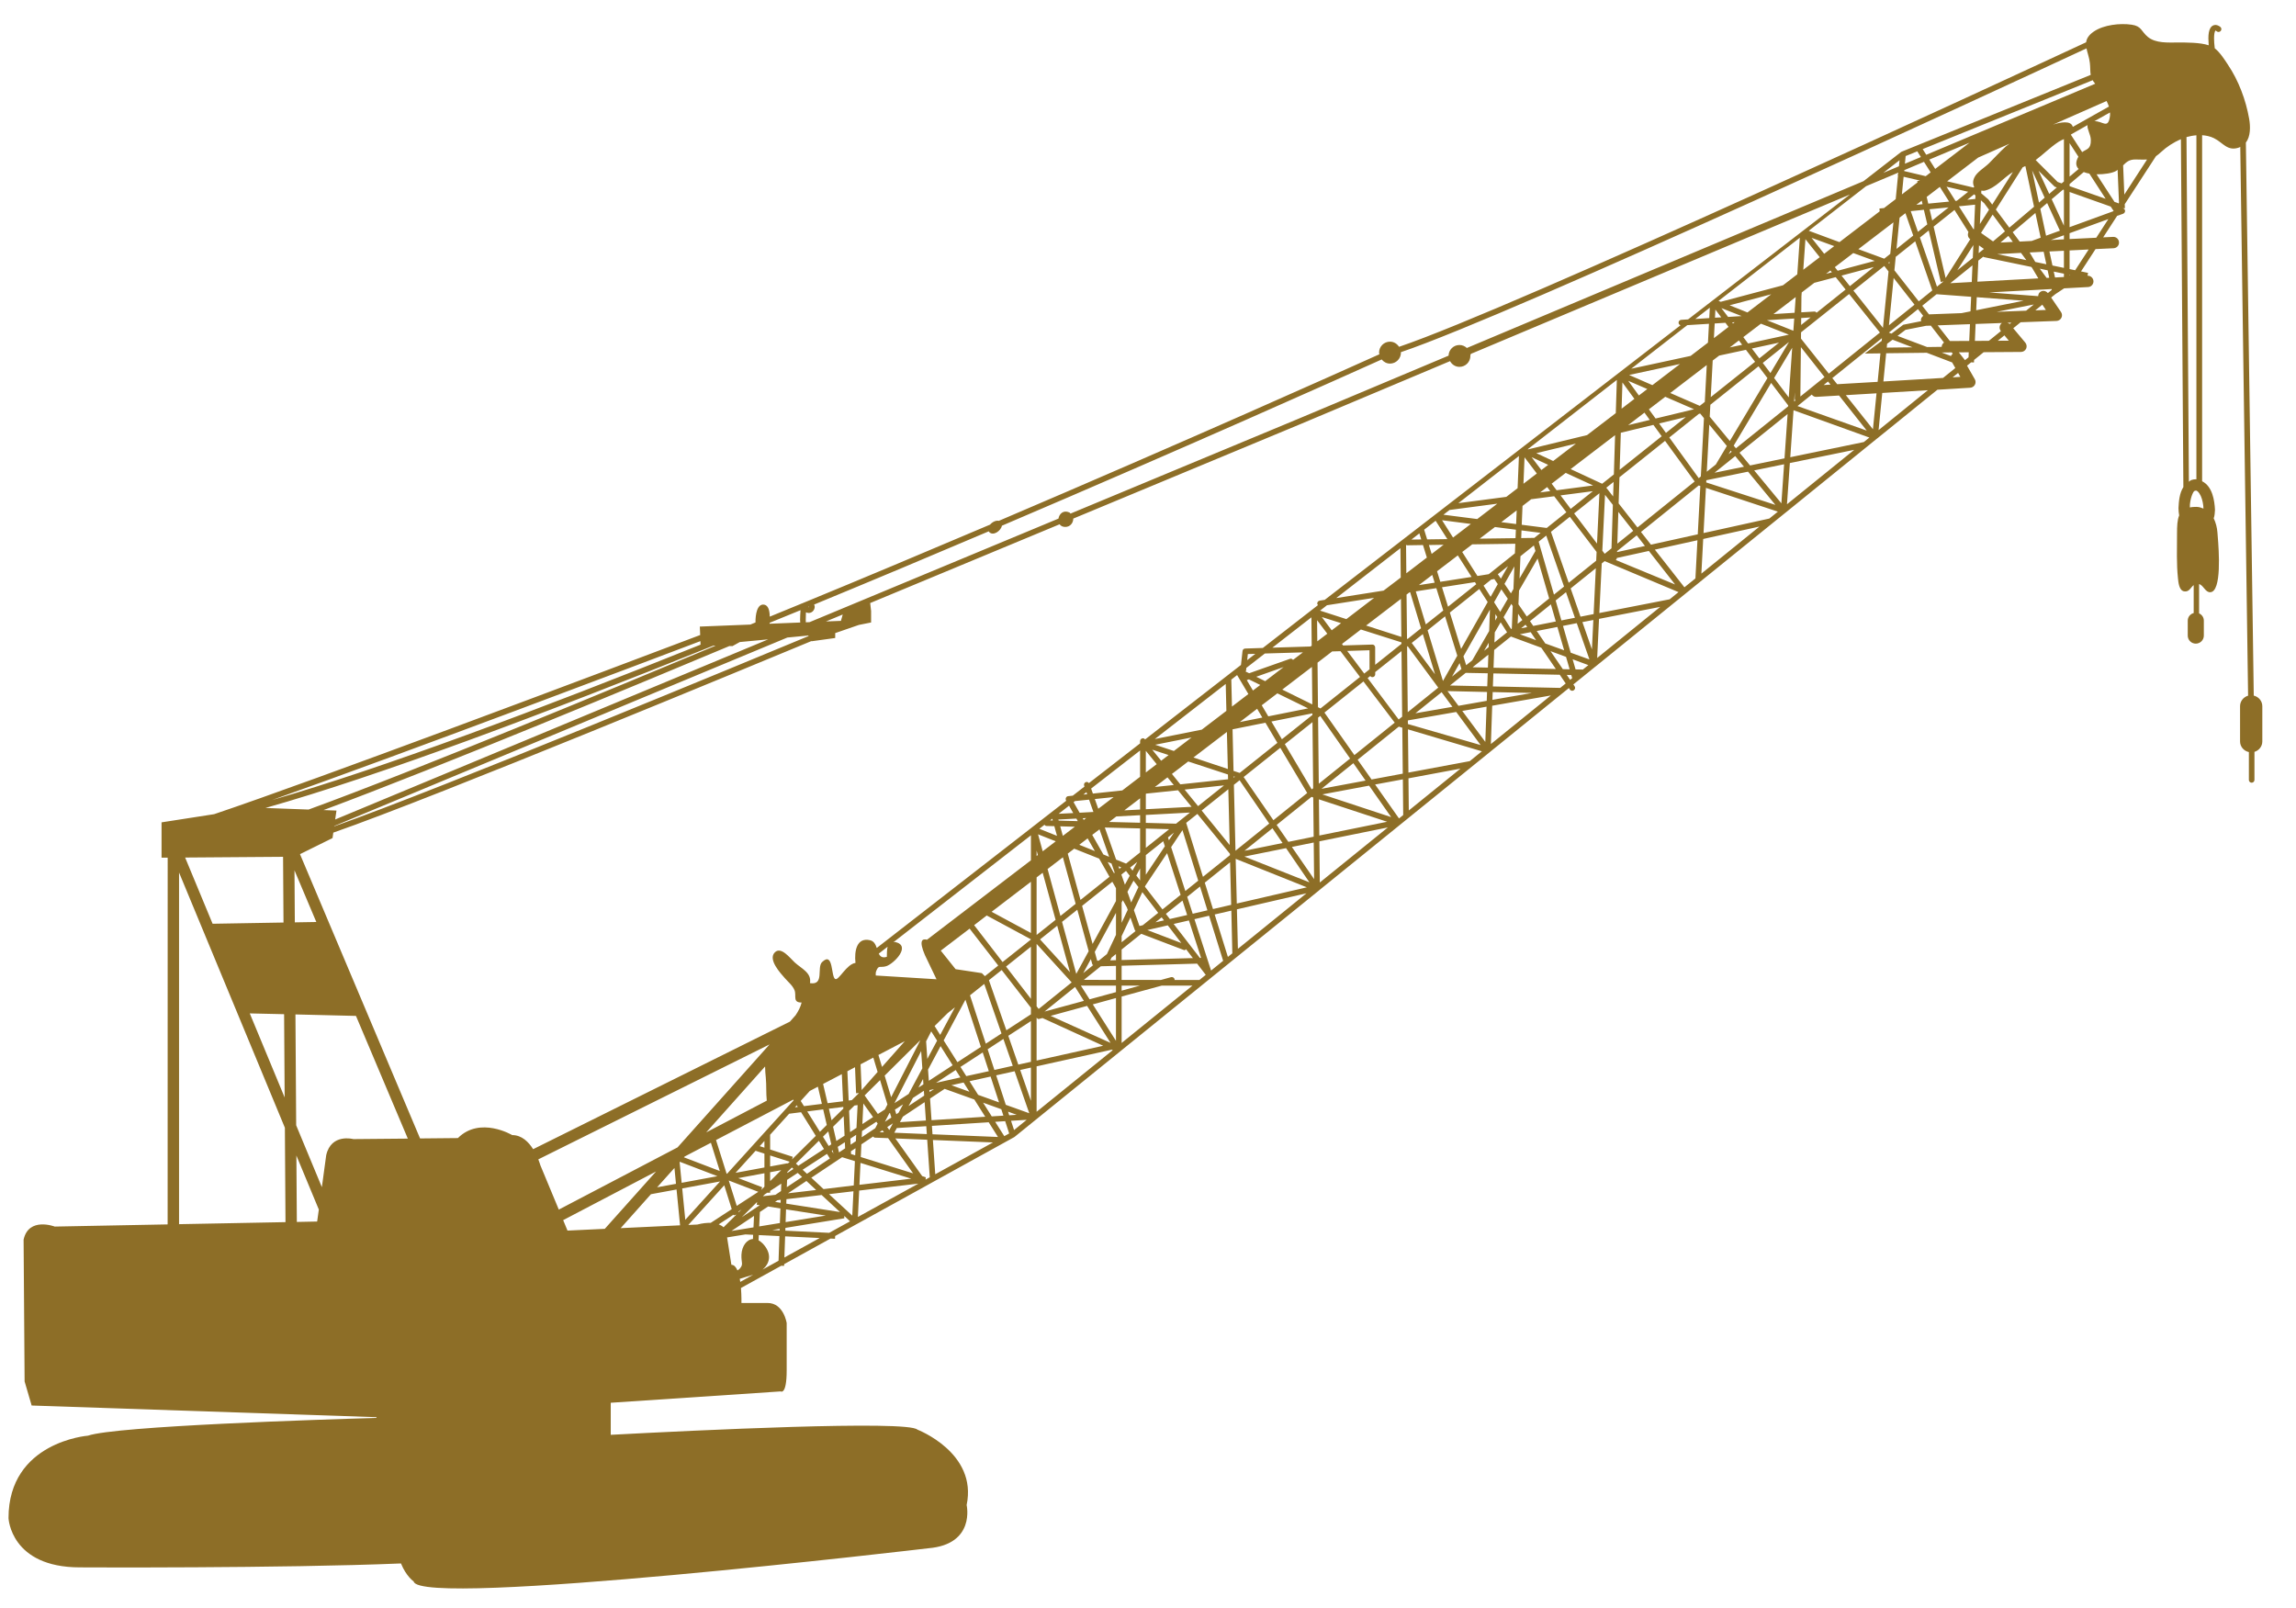 <?xml version="1.0" encoding="utf-8"?>
<!-- Generator: Adobe Illustrator 15.1.0, SVG Export Plug-In . SVG Version: 6.00 Build 0)  -->
<!DOCTYPE svg PUBLIC "-//W3C//DTD SVG 1.1//EN" "http://www.w3.org/Graphics/SVG/1.1/DTD/svg11.dtd">
<svg version="1.1" id="レイヤー_1" xmlns="http://www.w3.org/2000/svg" xmlns:xlink="http://www.w3.org/1999/xlink" x="0px"
	 y="0px" width="494px" height="346px" viewBox="0 0 494 346" enable-background="new 0 0 494 346" xml:space="preserve">
<g>
	<path fill="#8D6E27" d="M1.832,326.655c0,0,0.426,10.6,15.359,10.6c0,0,43.356,0.229,69.082-0.844
		c1.129,2.787,2.729,3.868,2.729,3.868c1.09,5.845,110.765-7.138,110.765-7.138c10.164-0.861,8.213-9.299,8.213-9.299
		c2.382-11.259-10.595-16.224-10.595-16.224c-2.083-2.075-48.01,0.157-65.979,1.116v-6.9l36.558-2.443c0,0,1.296,0.88,1.296-4.535
		v-10.169c0,0-0.642-4.323-4.108-4.323h-5.625c0,0,0.031-1.512-0.106-3.226l8.666-4.782l0.615,0.019l0.019-0.37l9.966-5.502
		l0.972,0.045l0.03-0.598l4.47-2.47h0.004l14.462-7.98l1.345-0.748l1.349-0.747l16.94-9.351l40.443-32.749
		c0.005-0.009,0.005-0.009,0.009-0.009l7.493-6.064c0.004,0,0.009-0.009,0.009-0.009l17.592-14.238c0-0.009,0-0.009,0-0.009
		l19.133-15.495c0.009-0.008,0.014-0.008,0.018-0.017l17.548-14.203c0.018-0.018,0.034-0.027,0.053-0.044l17.002-13.773l0.202,0.317
		v0.008c0.132,0.177,0.32,0.264,0.519,0.264c0.114,0,0.237-0.044,0.339-0.114c0.285-0.201,0.359-0.57,0.162-0.853l-0.268-0.395
		l2.633-2.128c0.021-0.017,0.043-0.026,0.065-0.052l2.126-1.723c0.021-0.019,0.049-0.009,0.062-0.027v-0.008
		c0.009,0,0.005-0.019,0.014-0.019l22.334-18.096c0.03-0.019,0.052-0.027,0.069-0.062l18.312-14.818
		c0.035-0.017,0.062-0.043,0.092-0.07l19.561-15.846c0.039-0.026,0.066-0.044,0.102-0.079l0.047-0.035l0,0l12.916-10.45l7.059-0.432
		c0.426-0.026,0.803-0.272,1.001-0.632c0.202-0.369,0.202-0.826-0.009-1.186l-1.679-2.927l0.892-0.721l0.603,0.026l0.022-0.535
		l2.069-1.671l8.028-0.053c0.476-0.008,0.906-0.271,1.104-0.703c0.193-0.422,0.123-0.94-0.176-1.3l-2.597-3.095l1.59-1.292
		l7.73-0.282c0.443-0.026,0.844-0.281,1.041-0.677c0.198-0.386,0.172-0.861-0.083-1.239l-2.123-3.119l0.919-0.739l0.255-0.167
		l1.613-1.073l5.158-0.281c0.677-0.026,1.191-0.607,1.16-1.274c-0.043-0.677-0.614-1.195-1.277-1.16l0.113-0.607l-1.512-0.324
		l3.121-4.799l3.893-0.185h-0.009c0.686-0.036,1.2-0.599,1.165-1.274c-0.031-0.686-0.598-1.204-1.271-1.169l-2.136,0.105
		l3.002-4.624l1.31-0.465c0.315-0.124,0.487-0.484,0.368-0.8c-0.088-0.264-0.352-0.387-0.619-0.36l0,0l0.615-0.027l-0.035-0.861
		l6.715-10.326c0.343-0.247,0.69-0.511,1.143-0.933c1.129-1.054,2.611-2.047,4.228-2.725l0.528,74.848
		c-0.854,1.337-0.98,3.085-1.051,4.536c0,0.589,0.074,1.081,0.149,1.564c-0.413,0.984-0.462,2.312-0.462,3.956
		c0.005,3.146-0.136,6.433,0.203,9.571c0.087,0.843,0.224,2.619,1.317,2.812c1.125,0.185,1.397-0.835,2.065-1.344v6.011
		c-0.729,0.193-1.278,0.844-1.278,1.636v3.216c0,0.958,0.777,1.731,1.727,1.731c0.963,0,1.736-0.774,1.736-1.731v-3.216
		c0-0.695-0.418-1.293-1.021-1.565v-6.301c0.924,0.22,1.354,1.837,2.432,1.749c0.302-0.018,0.553-0.167,0.768-0.422
		c1.768-2.082,0.84-11.109,0.748-12.41c-0.075-1.107-0.365-2.162-0.805-3.077c0.216-0.562,0.232-1.169,0.277-1.801
		c-0.097-2.031-0.541-5.054-2.769-6.169V29.093c0.865,0.061,1.727,0.238,2.535,0.632c1.986,0.967,2.9,2.936,5.471,1.995
		c0.089-0.025,0.124-0.105,0.202-0.14l1.684,118.106c-0.993,0.299-1.728,1.178-1.728,2.269v7.584c0,1.134,0.817,2.048,1.896,2.286
		v5.994c0,0.325,0.271,0.598,0.602,0.598c0.329,0,0.598-0.273,0.598-0.598v-6.038c0.976-0.299,1.691-1.179,1.691-2.242v-7.584
		c0-1.125-0.791-2.021-1.841-2.285l-1.696-118.986c1.01-1.319,1.006-3.402,0.703-5.142c-0.725-4.096-2.26-8.183-4.58-11.646
		c-0.72-1.09-1.688-2.619-2.82-3.506c-0.102-0.871-0.149-1.573-0.149-2.136c0-0.889,0.118-1.372,0.224-1.557
		c0.035-0.131,0.057-0.096,0.057-0.122c0.031-0.018,0.265,0.122,0.265,0.141c0.25,0.236,0.628,0.21,0.86-0.027
		c0.242-0.263,0.221-0.641-0.029-0.878c-0.059-0.018-0.4-0.413-1.096-0.448c-0.988,0.044-1.502,1.011-1.502,2.892
		c0,0.422,0.03,0.931,0.069,1.484c-1.881-0.624-4.864-0.598-6.612-0.598c-2.102,0-4.787,0.211-6.496-1.213
		c-1.433-1.195-1.305-2.312-3.48-2.619c-2.456-0.36-5.99,0.009-8.134,1.477c-1.104,0.756-1.543,1.512-1.652,2.311
		c-16.484,7.646-123.513,57.323-147.827,65.523c-0.418-0.642-1.117-1.107-1.947-1.107c-1.302,0-2.352,1.054-2.352,2.355
		c0,0.131,0.053,0.245,0.07,0.359c-8.301,3.735-41.432,18.598-81.888,35.842c-0.593-0.149-1.384,0.229-1.876,0.81
		c-6.688,2.838-13.548,5.739-20.544,8.674c-6.619,2.777-13.333,5.573-20.087,8.351h-0.093c0,0.017,0,0.025,0,0.035
		c-2.224,0.914-4.451,1.828-6.68,2.743c-0.021-1.248-0.276-2.399-1.182-2.576c-1.557-0.281-1.916,2.198-1.886,3.823
		c-0.369,0.149-0.733,0.299-1.104,0.457l-10.872,0.432l0.075,1.818c-6.996,2.637-30.187,11.427-53.891,20.224
		c-19.564,7.259-39.422,14.529-50.69,18.325l-11.311,1.758v7.604h1.318l-0.009,78.907l-24.288,0.466c0,0-5.617-2.153-6.702,2.812
		l0.216,30.508l1.516,5.185L81,304.938v0.159c-11.294,0.324-56.044,1.74-62.082,3.822C18.918,308.919,1.832,310.22,1.832,326.655z
		 M471.159,109.179c-0.043-1.784,0.748-3.551,1.033-3.551c0.131-0.044,0.229-0.069,0.264-0.069c0.197-0.026,0.628,0.245,1.055,1.15
		c0.355,0.782,0.558,1.837,0.584,2.726c-0.462-0.185-0.914-0.361-1.503-0.37C472.042,109.057,471.577,109.101,471.159,109.179z
		 M470.438,29.497c0.703-0.201,1.42-0.334,2.132-0.386v74.038c-0.044-0.009-0.07-0.017-0.114-0.026c-0.369,0-0.726,0.07-1.055,0.194
		c-0.185,0.087-0.282,0.236-0.444,0.343L470.438,29.497z M63.769,248.636l4.829,11.628l-0.36,2.575l-4.372,0.088L63.769,248.636z
		 M63.36,187.27l4.698,11.119l-4.623,0.078L63.36,187.27z M153.5,138.921h0.014l0.443,0.009
		c-19.841,8.307-64.586,26.895-87.569,35.263l-9.276-0.343C81.496,166.967,117.079,153.59,153.5,138.921z M45.743,198.766
		l-5.911-14.247l21.072-0.157l0.092,14.141L45.743,198.766z M61.128,218.226l0.118,17.921l-7.505-18.089L61.128,218.226z
		 M173.97,136.864c-11.25,4.668-79.457,32.994-102.062,40.939l0.009-0.07l97.488-40.552l4.509-0.432L173.97,136.864z
		 M69.608,174.307c24.892-9.229,69.747-27.924,87.329-35.297l0.654,0.017l1.582-0.878l6.108-0.572l-93.164,38.751l0.276-1.916
		L69.608,174.307z M38.526,187.744l22.768,54.915l0.132,20.311l-22.9,0.44V187.744z M150.731,138.71
		c-34.77,13.974-68.484,26.604-92.184,33.433c29.681-10.52,80.301-29.706,92.148-34.189L150.731,138.71z M172.239,131.293
		c-0.04,0.667-0.093,1.335-0.093,2.038c0,0.203,0.026,0.405,0.03,0.616l-6.6,0.264c0.004-0.061,0.013-0.14,0.018-0.203
		C167.81,133.103,170.024,132.198,172.239,131.293z M174.071,130.537c-0.044,0.124-0.035,0.114-0.053,0.124
		c-0.005,0.017-0.07-0.035-0.119-0.071C173.957,130.572,174.014,130.554,174.071,130.537L174.071,130.537z M449.828,16.111
		l-40.755,16.56l-8.125,6.31l-85.346,35.895c-0.418-0.395-0.972-0.642-1.592-0.642c-1.279,0-2.307,1.02-2.342,2.294l-32.287,13.57
		l-49.051,20.409c-0.106-0.08-0.132-0.203-0.273-0.255c-1.305-0.572-2.162,0.351-2.32,1.336l-53.547,22.28l-0.809,0.035
		c-0.004-0.193-0.017-0.387-0.017-0.571c0-0.519,0.013-1.055,0.04-1.581c0.189,0.096,0.4,0.141,0.615,0.141
		c0.699,0,1.274-0.616,1.274-1.354c0-0.159-0.088-0.308-0.127-0.458c12.836-5.3,25.505-10.617,37.581-15.759
		c0.027,0.044,0.027,0.098,0.071,0.142c0.874,0.966,2.553-0.256,2.746-1.346c40.43-17.244,73.538-32.098,81.712-35.771
		c0.431,0.52,1.059,0.889,1.789,0.889c1.301,0,2.355-1.064,2.355-2.364c0-0.035-0.022-0.054-0.022-0.089
		c24.161-8.139,129.665-57.067,147.524-65.373c0.197,0.968,0.602,1.986,0.725,3.129C449.763,14.512,449.692,15.329,449.828,16.111z
		 M181.318,132.225l-0.387,1.37l-3.222,0.124L181.318,132.225z M184.689,130.826L184.689,130.826l-3.138,1.301L184.689,130.826z
		 M383.625,61.384l-13.386,3.55l-0.488-0.185l17.494-13.596l-0.549,7.875L383.625,61.384z M363.032,69.962l4.662-0.29l-0.215,4.052
		l-3.727,2.856l-12.78,2.759L363.032,69.962z M307.16,135.625l3.757-3.006l2.628,8.465l-3.08,5.44L307.16,135.625z M312.499,152.087
		l-7.963,1.388l5.638-4.535L312.499,152.087z M347.019,108.634l-0.295,9.352l-1.463,1.177l-0.511-0.677l0.581-12.014
		L347.019,108.634z M345.604,104.942l1.573-1.247l-0.102,3.128L345.604,104.942z M344.715,104.09l-6.78-3.156l9.562-7.303
		l-0.264,8.456L344.715,104.09z M329.541,98.377l3.56,1.645l-1.463,1.116L329.541,98.377z M332.886,104.802l0.658,0.871
		l-2.166,0.281L332.886,104.802z M330.552,97.508l8.521-2.057l-4.896,3.744L330.552,97.508z M342.764,104.459l-7.844,1.029
		l-1.072-1.415l3.028-2.321L342.764,104.459z M342.716,105.689l-4.772,3.806l-2.18-2.901L342.716,105.689z M337.017,110.226
		l-4.229,3.375l-5.378-0.686l0.171-4.052l1.872-1.442l4.94-0.642L337.017,110.226z M322.875,133.902l1.38,2.154l-2.721,2.188
		l0.074-2.171L322.875,133.902z M321.701,133.524l0.049-1.379l0.399,0.624L321.701,133.524z M323.503,132.804l1.666-2.865
		l0.303,0.458l-0.193,4.834l-0.158,0.131L323.503,132.804z M330.825,120.174l2.49,8.596l-4.82,3.876l-1.793-2.62l0.127-2.962
		L330.825,120.174z M326.935,124.473l0.203-4.791l2.883-2.311l0.343,1.178L326.935,124.473z M328.583,134.939l-1.297,0.247
		l0.95-0.765L328.583,134.939z M333.681,130.035l1.063,3.692l-4.851,0.957l-0.704-1.027L333.681,130.035z M330.503,137.752
		l-3.489-1.274l2.32-0.456L330.503,137.752z M326.53,134.22l0.094-2.154l0.918,1.354L326.53,134.22z M325.09,127.671l-1.389-2.038
		l2.127-3.753l-0.202,4.851L325.09,127.671z M327.3,115.779l0.062-1.652l4.113,0.527l-1.354,1.082L327.3,115.779z M326.078,115.797
		l-7.708,0.105l3.278-2.504l4.504,0.58L326.078,115.797z M323.016,112.353l3.31-2.532l-0.119,2.936L323.016,112.353z
		 M336.511,126.212l-2.166,1.731l-3.291-11.391l1.634-1.309L336.511,126.212z M336.933,127.425l1.921,5.501l-2.909,0.572
		l-1.235-4.29L336.933,127.425z M336.537,139.924l-4.06-1.468l-1.833-2.682l4.438-0.87L336.537,139.924z M336.942,141.338
		l0.777,2.68l-1.464-0.035l-2.653-3.875L336.942,141.338z M334.749,143.948l-13.404-0.271l0.137-3.824l3.6-2.891l6.535,2.407
		L334.749,143.948z M321.464,129.587l1.564-2.778l1.389,2.031l-1.635,2.821L321.464,129.587z M322.304,123.603l-0.049-0.035
		l2.202-1.75l-1.53,2.69L322.304,123.603z M320.317,123.549l-2.435,0.387l-3.279-5.16l2.154-1.644l9.272-0.131l-0.088,2.066
		L320.317,123.549z M313.659,119.506l2.958,4.632l-6.724,1.046l-0.699-2.269L313.659,119.506z M308.03,119.189l-0.59-1.915
		l3.16-0.054L308.03,119.189z M317.342,125.255l0.286,0.448l-6.07,4.843l-1.3-4.185L317.342,125.255z M318.282,126.739l1.802,2.804
		l-5.717,10.082l-2.422-7.823L318.282,126.739z M314.433,143.948l-0.593,0.483l-1.433,1.16l1.635-2.908L314.433,143.948z
		 M308.75,145.073l-5.009-6.731l2.391-1.899L308.75,145.073z M304.619,127.25l4.417-0.695l1.494,4.817l-3.758,2.979L304.619,127.25z
		 M305.288,125.896l2.869-2.189l0.519,1.669L305.288,125.896z M307.062,116.061l-0.646-2.083l2.47-1.924l2.522,3.947
		L307.062,116.061z M310.267,111.939l6.201,0.8l-3.832,2.926L310.267,111.939z M310.565,110.752l1.314-1.019l10.279-1.354
		l-4.32,3.305L310.565,110.752z M313.773,108.266l13.034-10.144l-0.286,6.927l-2.43,1.863L313.773,108.266z M330.657,101.884
		l-2.874,2.206l0.229-5.686L330.657,101.884z M328.711,96.654l19.164-14.906l-0.229,7.145l-6.183,4.729l-12.679,3.067
		L328.711,96.654z M347.88,120.06l6.881-1.511l5.644,7.215l-12.753-5.264C347.782,120.386,347.87,120.244,347.88,120.06z
		 M347.924,118.794l0.008-0.21l4.22-3.394l1.771,2.285L347.924,118.794z M347.98,116.976l0.215-6.829l3.2,4.078L347.98,116.976z
		 M348.258,108.317l0.18-5.625l9.809-7.831l6.372,8.736l-12.305,9.896L348.258,108.317z M447.235,36.361l-1.951,1.636v-7.198
		l1.898,2.918C446.493,34.921,446.633,35.764,447.235,36.361z M445.557,28.979c0.049-0.035,0.101-0.07,0.145-0.114l3.45-1.951
		c-0.176,0.791,0.668,1.978,0.703,3.174c0.058,2.057-0.909,1.942-1.863,2.645L445.557,28.979z M453.049,42.777l-7.765-2.724v-0.448
		l3.05-2.584c0.373,0.14,0.765,0.264,1.204,0.334L453.049,42.777z M413.956,34.823l1.438,2.269l-1.064,0.817l-4.628-1.099
		l0.022-0.201L413.956,34.823z M409.855,35.228l0.158-1.651l2.54-1.029c0.018,0.035,0,0.07,0.022,0.105l0.72,1.134L409.855,35.228z
		 M408.572,35.773l-3.371,1.424l3.503-2.724L408.572,35.773z M409.575,38.032l3.51,0.817l-0.588,0.14l0.061,0.273l-3.344,2.558
		h-0.008L409.575,38.032z M394.778,57.482l3.964-3.032l4.622,1.688l-7.976,2.118L394.778,57.482z M367.856,89.649l0.141-2.558
		l10.358-8.279l1.921,2.54l-8.095,13.536L367.856,89.649z M372.37,96.962l0.202,0.247l-0.659,0.519L372.37,96.962z M387.474,74.69
		l5.081,6.442l-5.194,4.185L387.474,74.69z M387.54,68.434l2.021-0.132l-2.034,1.625L387.54,68.434z M386.12,67.299l-4.548,0.282
		l4.786-3.657L386.12,67.299z M370.37,66.297l4.347,1.713l-2.909,0.185L370.37,66.297z M373.231,69.329l-0.364,0.273l-0.181-0.238
		L373.231,69.329z M377.618,77.846l-9.537,7.602l0.418-7.875l1.397-1.062l5.752-1.239L377.618,77.846z M376.923,74.989l5.854-1.265
		l-4.244,3.384L376.923,74.989z M372.177,74.752l1.956-1.494l0.702,0.932L372.177,74.752z M378.874,69.646l6.016,2.364l-8.775,1.898
		l-1.032-1.371L378.874,69.646z M384.917,73.584l-3.999,6.688l-1.648-2.18L384.917,73.584z M371.544,95.96l-2.377,3.991
		l-1.943,1.546l0.541-10.125L371.544,95.96z M368.925,69.603l2.312-0.15l0.668,0.888l-3.146,2.417L368.925,69.603z M368.991,68.363
		l0.088-1.741l1.261,1.662L368.991,68.363z M372.138,65.69l8.96-2.373l-5.119,3.911L372.138,65.69z M390.361,60.857l4.601-1.221
		l2.133,2.663l-6.246,4.991c-0.123-0.157-0.285-0.271-0.492-0.255l-2.799,0.167l0.035-3.454l0.062-0.826L390.361,60.857z
		 M396.215,59.302l6.961-1.855l-5.163,4.122L396.215,59.302z M399.84,53.614l7.542-5.765l-0.678,6.775l-1.3,1.038L399.84,53.614z
		 M413.296,68.925c0,0.07,0.066,0.114,0.08,0.175l-3.876,0.774l-2.532,1.907l-0.566-0.212l6.262-5.054l1.13,1.45
		C413.489,68.204,413.274,68.529,413.296,68.925z M443.201,49.633l-2.976,1.081l-1.234-5.782l1.468-1.239L443.201,49.633z
		 M438.613,36.749l3.472,3.428l0.448,0.149l-1.631,1.396L438.613,36.749z M439.062,51.145l-1.938,0.703l-2.58,0.133l-1.498-2.021
		l4.883-4.131L439.062,51.145z M425.034,42.065l-0.035,0.738l-1.723,0.177l1.468-1.169L425.034,42.065z M414.54,42.374l2.826-2.162
		l2,3.163l-4.483,0.439L414.54,42.374z M421.506,44.386l3.445-0.343l-0.229,5.274c-0.049-0.009-0.102-0.035-0.149-0.035l-3.09-4.869
		L421.506,44.386z M419.256,44.624l-3.528,2.812l-0.562-2.409L419.256,44.624z M418.804,40.177l4.661,1.089l-2.438,1.934
		l-0.29,0.035L418.804,40.177z M426.207,43.103l0.708,0.625l1.033,1.397l-1.961,3.084L426.207,43.103z M428.73,46.171l2.658,3.604
		l-2.57,2.171l-2.589-1.829L428.73,46.171z M432.114,50.75l0.962,1.3l-2.658,0.14L432.114,50.75z M435.978,55.97l-6.255-1.292
		l5.106-0.264L435.978,55.97z M427.899,54.3h-0.018l0.004-0.018L427.899,54.3z M426.854,53.562l-1.134,0.904l0.075-1.66
		L426.854,53.562z M424.464,55.486l-3.345,2.682l3.463-5.44L424.464,55.486z M424.389,57.095l-0.154,3.587l-4.614,0.254
		L424.389,57.095z M418.614,59.82l-2.584-11.057l4.491-3.587l3.006,4.755c-0.233,0.527-0.142,1.16,0.334,1.503l0.057,0.035
		L418.614,59.82z M418.157,60.54l-0.005,0.019l-1.397,1.115l-3.67-10.564l1.895-1.512l2.593,11.084L418.157,60.54z M415.744,62.491
		l-2.913,2.347l-5.238-6.68l0.285-2.892l4.192-3.34L415.744,62.491z M408.045,53.562l0.664-6.733l1.256-0.957l1.68,4.815
		L408.045,53.562z M411.921,65.56l-5.502,4.43l1.011-10.178L411.921,65.56z M406.305,56.524l0.233-0.193l-0.039,0.43L406.305,56.524
		z M411.112,45.432l2.821-0.29l0.738,3.138l-2.013,1.601L411.112,45.432z M412.312,44.078l1.165-0.896l0.175,0.756L412.312,44.078z
		 M415.103,34.34l8.934-3.753l-0.312,0.14l-7.353,5.617L415.103,34.34z M425.624,33.901l6.758-2.988
		c-0.271,0.22-0.57,0.377-0.826,0.605c-1.27,1.143-2.382,2.408-3.595,3.604c-0.997,0.985-2.649,1.89-3.198,3.139
		c-0.353,0.799-0.277,1.45,0,1.968l-0.159,0.124l-5.66-1.345L425.624,33.901z M433.09,37.021l-4.448,7.004l-0.83-1.116l-1.542-1.318
		l0.03-0.572c0.26,0.018,0.501,0.07,0.8-0.009C429.481,40.396,430.997,38.269,433.09,37.021z M435.194,35.992
		c0.202-0.079,0.387-0.166,0.58-0.254l1.863,8.746l-5.317,4.5l-2.896-3.895L435.194,35.992z M437.22,36.669l2.703,5.863
		l-1.222,1.055L437.22,36.669z M437.989,34.438c1.635-1.213,3.023-2.655,4.948-3.938c0.308-0.203,0.712-0.378,1.13-0.572v9.115
		l-0.492,0.421l-0.857-0.307L437.989,34.438z M444.067,40.871v7.69l-2.633-5.695l2.435-2.065L444.067,40.871z M444.067,50.617v0.88
		l-2.822,0.149L444.067,50.617z M444.067,53.958v3.683l-2.465-0.511l-0.651-3.023L444.067,53.958z M440.283,56.858l-2.378-0.493
		l-1.212-2.04l3.014-0.158L440.283,56.858z M440.564,58.168l0.343,1.599l-0.559,0.035l-1.472-1.986L440.564,58.168z M438.562,59.899
		l-13.11,0.712l0.198-4.535l1.121-0.897l-0.026,0.123l10.318,2.136l0.201,0.273L438.562,59.899z M423.967,66.991l-1.916,0.387
		l-7.022,0.264l-1.446-1.854l3.085-2.479l7.436,0.553L423.967,66.991z M425.312,63.951l10.08,0.755l-10.199,2.049L425.312,63.951z
		 M423.853,69.751l-0.158,3.604l-4.153,0.026l-2.642-3.375L423.853,69.751z M420.147,76.114c-0.172,0.133-0.312,0.29-0.387,0.493
		l-2-0.756l2.168-0.026L420.147,76.114z M414.633,74.674l-6.363-2.399l1.714-1.302l4.495-0.887c0.018,0,0.026,0.009,0.04,0.009
		s0.021,0,0.035,0l0.878-0.027l2.831,3.639c-0.29,0.221-0.497,0.527-0.492,0.915c0,0.009,0.004,0.009,0.004,0.009L414.633,74.674z
		 M411.459,74.726l-5.511,0.07l0.075-0.817l1.178-0.887L411.459,74.726z M405.132,70.552l-6.359-8.025l6.637-5.299l0.922,1.186
		L405.132,70.552z M404.478,71.553l-11,8.842l-5.981-7.532l0.009-1.354l10.349-8.244L404.478,71.553z M393.842,82.759l-1.473,0.088
		l0.94-0.756L393.842,82.759z M395.688,85.105l5.954,7.55l-14.893-5.282l3.059-2.469c0.229,0.28,0.532,0.492,0.91,0.492
		c0.021,0,0.048,0,0.074,0L395.688,85.105z M386.146,85.791c-0.003,0.149,0.062,0.273,0.149,0.378l-0.276,0.21l0.141-1.986
		L386.146,85.791z M385.853,71.166l-5.682-2.267l5.866-0.361L385.853,71.166z M385.603,74.823l-0.742,10.688l-3.146-4.175
		L385.603,74.823z M384.741,87.233l-0.01,0.201l-11.236,9.027l-0.479-0.571l8.055-13.491L384.741,87.233z M375.228,100.425
		l-6.333,1.292l4.451-3.576L375.228,100.425z M376.105,101.489l5.876,7.145l-14.876-4.825l0.022-0.476L376.105,101.489z
		 M366.802,86.468l-1.085,0.861l-6.35-2.768l7.853-6.012L366.802,86.468z M364.478,88.06l-8.266,1.994l-1.441-1.978l3.52-2.698
		L364.478,88.06z M354.959,90.353l-4.654,1.125l3.513-2.689L354.959,90.353z M362.707,89.738l-4.268,3.41l-1.464-2.031
		L362.707,89.738z M348.481,101.084l0.25-7.971l7.01-1.688l1.785,2.444L348.481,101.084z M348.899,87.936l0.176-5.643l2.579,3.533
		L348.899,87.936z M350.327,81.942l4.1,1.767l-1.814,1.389L350.327,81.942z M350.513,80.685l10.959-2.364l-5.95,4.553
		L350.513,80.685z M364.75,68.636l3.125-2.427l-0.119,2.233L364.75,68.636z M392.896,58.924l0.929-0.721l0.307,0.386L392.896,58.924
		z M392.488,54.608l-2.716-3.429l4.874,1.776L392.488,54.608z M387.988,58.044l0.462-6.575l3.08,3.868L387.988,58.044z
		 M389.166,49.651l12.345-9.598l6.926-2.91l-0.005,0.027l-0.132,0.57l0.07,0.018l-0.496,5.088l-2.519,1.925l-0.988,0.096
		l0.062,0.606l-8.657,6.627L389.166,49.651z M450.799,18.019l-36.351,15.285l-0.77-1.222l36.585-14.826
		c0.052,0.087,0.07,0.166,0.136,0.254C450.536,17.703,450.668,17.853,450.799,18.019z M453.749,22.932l-7.766,4.369
		c-0.413-1.486-2.752-0.966-4.276-0.483l11.536-5.081C453.445,22.133,453.606,22.519,453.749,22.932z M453.989,24.848
		c-0.395,3.155-1.568,1.116-3.379,1.24l3.362-1.889C453.981,24.418,454.021,24.619,453.989,24.848z M457.062,41.872l-0.255-6.293
		c0.687-0.677,1.271-1.274,2.663-1.265c1.125,0.009,1.846,0.061,2.479,0.017L457.062,41.872z M454.948,43.438l-3.858-5.933
		c1.665,0.025,3.348-0.247,4.153-0.695c0.162-0.079,0.245-0.175,0.377-0.271l0.295,7.092l-0.105,0.167
		c-0.044-0.035-0.058-0.079-0.105-0.105L454.948,43.438z M454.736,45.432l-9.452,3.445V41.31l8.851,3.139l0.624,0.948
		L454.736,45.432z M445.284,51.435v-1.256l8.346-3.041l-2.606,4.017L445.284,51.435z M446.483,58.149l-1.199-0.254v-4.008
		l4.104-0.203L446.483,58.149z M445.284,59.274v-0.131l0.132,0.026L445.284,59.274z M442.151,59.706l-0.273-1.267l2.189,0.449v0.712
		L442.151,59.706z M440.608,63.062c-0.391-0.483-1.076-0.624-1.604-0.272c-0.321,0.221-0.457,0.562-0.475,0.933l-10.573-0.8
		l13.464-0.73l0.04,0.177L440.608,63.062z M437.91,66.78l1.508-1.221l0.769,1.133L437.91,66.78z M429.596,67.098l7.989-1.582
		l-1.656,1.335L429.596,67.098z M432.374,69.708c-0.119-0.149-0.304-0.185-0.476-0.255l0.86-0.026l-0.373,0.299L432.374,69.708z
		 M429.842,73.32l1.419-1.16l0.954,1.142L429.842,73.32z M424.911,73.355l0.154-3.648l5.766-0.21
		c-0.058,0.026-0.128,0.008-0.172,0.043c-0.51,0.44-0.571,1.196-0.146,1.696l-2.588,2.092L424.911,73.355z M424.797,75.86
		l0.009-0.07h0.079L424.797,75.86z M422.78,77.494l-1.327-1.679l2.136-0.017l-0.044,1.081L422.78,77.494z M420.117,81.195
		l1.178-0.95l0.491,0.843L420.117,81.195z M405.224,82.083l0.598-6.073l8.724-0.105l5.471,2.082l0.681,1.204l-2.637,2.127
		L405.224,82.083z M404.19,92.55l0.791-7.999l9.805-0.588L404.19,92.55z M395.283,82.671l-1.05-1.318l10.683-8.595l-0.062,0.598
		l-3.639,2.724l3.371-0.044l-0.603,6.126L395.283,82.671z M402.974,92.366l-5.832-7.339l6.602-0.395L402.974,92.366z
		 M401.014,95.116l-15.82,3.261l0.698-10.107l16.317,5.879L401.014,95.116z M384.481,108.502l0.619-8.868l13.844-2.838
		L384.481,108.502z M383.95,98.624l-7.409,1.529l-2.272-2.742l10.345-8.323L383.95,98.624z M383.277,108.3l-5.849-7.083l6.433-1.319
		L383.277,108.3z M380.688,111.578l-14.162,3.12l0.518-9.721l15.478,5.116L380.688,111.578z M366.06,123.427l0.396-7.454
		l12.106-2.671L366.06,123.427z M365.945,102.526l-0.448,0.36l-6.337-8.753l6.359-5.081l0.285-0.07l0.813,0.994L365.945,102.526z
		 M365.286,114.971l-10.072,2.225l-2.148-2.733l12.428-10.003l0.342,0.114L365.286,114.971z M362.412,126.371l-6.358-8.104
		l9.162-2.021l-0.436,8.218L362.412,126.371z M359.239,128.954l-15.131,2.953l0.516-10.669l0.627-0.501l15.891,6.671
		L359.239,128.954z M343.644,141.576l0.399-8.412l13.166-2.576L343.644,141.576z M343.608,116.967l-4.922-6.496l5.439-4.341
		L343.608,116.967z M337.517,125.395l-3.818-10.96l4.061-3.233l5.757,7.558l-0.084,1.881L337.517,125.395z M342.878,132.136
		l-2.821,0.554l-2.118-6.073l5.415-4.351L342.878,132.136z M342.514,139.73l-2.048-5.872l2.352-0.457L342.514,139.73z
		 M338.361,141.857l3.388,1.257l-1.191,0.958l-1.563-0.035L338.361,141.857z M337.948,140.442l-1.662-5.766l2.967-0.589l2.725,7.804
		L337.948,140.442z M337.104,145.223l0.967,0.027l0.198,0.668l-0.439,0.369L337.104,145.223z M335.688,148.019l-14.484-0.317
		l0.102-2.803l14.291,0.29l1.274,1.872L335.688,148.019z M329.603,149.108l-8.499,1.476l0.058-1.669L329.603,149.108z
		 M320.774,160.095l0.285-8.244l12.621-2.207L320.774,160.095z M320.717,128.418l-1.521-2.399l1.644-1.31l0.673-0.114l0.746,1.09
		L320.717,128.418z M320.405,135.774l-3.643,6.311l-1.306,1.046l-0.589-1.898l5.703-10.064L320.405,135.774z M320.291,139.247
		l-0.976,0.782l1.002-1.723L320.291,139.247z M320.133,143.649l-3.292-0.07l3.389-2.715L320.133,143.649z M319.992,147.675
		l-8.017-0.175l3.38-2.716l4.737,0.088L319.992,147.675z M319.882,150.796l-6.086,1.071l-2.352-3.164l8.504,0.193L319.882,150.796z
		 M319.575,159.637l-4.957-6.662l5.225-0.915L319.575,159.637z M303.042,167.478l11.197-2.092l-11.127,9.008L303.042,167.478z
		 M302.932,156.939l15.904,4.72l-2.61,2.118l-13.196,2.461L302.932,156.939z M302.91,155.014l10.407-1.818l5.251,7.119
		l-15.649-4.526L302.91,155.014z M302.747,139.141l0.123-0.105l6.58,8.921l-6.562,5.283L302.747,139.141z M302.63,127.935
		l0.623-0.474l0.149-0.035l2.347,7.751l-2.888,2.312l-0.131-0.053L302.63,127.935z M302.52,117.239
		c0.078,0.035,0.149,0.105,0.246,0.096l3.401-0.053l0.83,2.69l-4.416,3.383L302.52,117.239z M303.675,116.105l1.709-1.337
		l0.404,1.302L303.675,116.105z M301.008,176.108l-5.142-7.305l5.968-1.107l0.075,7.672L301.008,176.108z M284.027,131.389
		l1.48-1.16l10.151-1.59l-5.98,4.578L284.027,131.389z M288.54,134.087l-2.013,1.538l-2.131-2.856L288.54,134.087z M287.499,128.69
		l13.816-10.739l0.062,6.328l-3.688,2.803L287.499,128.69z M301.425,128.858l0.083,8.182l-7.579-2.442L301.425,128.858z
		 M301.526,138.218v0.325l-5.646,4.509l-0.005-3.753c0-0.166-0.067-0.333-0.181-0.43c-0.118-0.124-0.272-0.185-0.444-0.177
		l-6.267,0.193l-0.246-0.325l4.066-3.111L301.526,138.218z M284.964,153.326l8.393-6.696l6.725,8.867l-8.676,6.979L284.964,153.326z
		 M293.81,167.96l-9.479,1.767l6.854-5.511L293.81,167.96z M289.863,140.064l4.794-0.149l0.009,4.104l-1.143,0.915L289.863,140.064z
		 M301.544,140.1l0.141,14.106l-0.756,0.606l-6.676-8.904l0.567-0.439c0.109,0.14,0.268,0.236,0.466,0.236
		c0.338,0,0.61-0.281,0.602-0.614v-0.483L301.544,140.1z M301.715,156.587l0.101,9.879l-6.715,1.256l-2.992-4.245l8.851-7.127
		L301.715,156.587z M299.315,175.817l-14.805-4.886l10.062-1.881L299.315,175.817z M283.874,181.029l14.734-2.988l-14.644,11.848
		L283.874,181.029z M283.776,171.994l14.674,4.826l-14.59,2.962L283.776,171.994z M283.597,154.416l0.466-0.369l6.42,9.167
		l-6.737,5.423L283.597,154.416z M283.478,142.587l3.146-2.417l1.797-0.053l4.193,5.547l-8.5,6.776l-0.544-0.273L283.478,142.587z
		 M283.381,133.454l2.197,2.901l-2.153,1.643L283.381,133.454z M272.14,140.617l8.191-0.245l-2.127,1.617
		c-0.153-0.203-0.404-0.317-0.65-0.229l-8.784,3.102l-0.774-0.369c0.035-0.07,0.093-0.124,0.102-0.194l0.062-0.588L272.14,140.617z
		 M268.343,142.041l0.141-1.309l1.604-0.044L268.343,142.041z M270.294,145.619l5.889-2.084l-3.968,3.032L270.294,145.619z
		 M271.151,147.386l-1.569,1.195l-1.327-2.233l0.452-0.166L271.151,147.386z M274.834,149.188l6.617,3.233l-8.568,1.715
		l-1.411-2.383L274.834,149.188z M271.599,154.399l-4.843,0.966l3.723-2.856L271.599,154.399z M265.064,152.035l-0.141-5.802
		l1.248-0.976l2.426,4.079L265.064,152.035z M273.761,139.361l8.398-6.53l0.062,6.09l-0.241,0.185L273.761,139.361z M282.27,143.5
		l0.083,8.069l-6.464-3.191L282.27,143.5z M282.37,153.494v0.343l-6.557,5.229l-2.263-3.814L282.37,153.494z M267.578,167.195
		l7.884-6.293l5.793,9.73l-7.273,5.854L267.578,167.195z M275.95,181.399l-8.192,1.66l6.021-4.843L275.95,181.399z M282.388,155.383
		l0.149,14.221l-0.316,0.255l-5.778-9.738L282.388,155.383z M282.555,171.59l0.089,8.446l-5.445,1.107l-2.519-3.646l7.497-6.038
		L282.555,171.59z M282.655,181.285l0.084,7.883l-4.785-6.926L282.655,181.285z M281.733,189.854l-13.988-5.545l8.961-1.812
		L281.733,189.854z M266.133,195.663l14.968-3.454l-14.758,11.954L266.133,195.663z M265.864,184.8l15.315,6.126l-15.073,3.488
		L265.864,184.8z M265.481,168.866l1.23-0.975l6.372,9.315l-7.259,5.846L265.481,168.866z M265.434,167.046l0.264,0.088
		l-0.255,0.203L265.434,167.046z M265.192,156.93l7.07-1.423l2.575,4.333l-8.112,6.47l-1.323-0.432L265.192,156.93z M264.19,205.902
		l-2.844-9.131l3.582-0.826l0.219,9.185L264.19,205.902z M243.162,186.672l1.533-1.213l-1.019,1.872L243.162,186.672z
		 M243.888,189.494l1.055,1.379l-1.561,3.322l-0.804-2.302L243.888,189.494z M245.302,186.875v2.575l-0.816-1.064L245.302,186.875z
		 M245.782,191.963l3.41,4.456l-3.328,2.672l-0.702,0.158l-1.2-3.411L245.782,191.963z M256.372,173.603l-9.84,0.52v-3.296
		l0.079-0.062l6.853-0.721L256.372,173.603z M254.883,169.894l8.473-0.896l-5.581,4.456L254.883,169.894z M248.476,169.34
		l2.715-2.075l1.354,1.645L248.476,169.34z M256.034,174.842l-2.998,2.392l-6.504-0.177v-1.704L256.034,174.842z M246.532,182.436
		v-4.157l5.02,0.14L246.532,182.436z M250.277,181.003l0.351,1.09l-4.096,6.126v-4.229L250.277,181.003z M252.603,179.141
		l-1.108,1.652l-0.198-0.607L252.603,179.141z M254.417,178.63l3.388,10.864l-2.772,2.231l-3.055-9.448L254.417,178.63z
		 M255.423,196.886l-3.722,0.861l-0.849-1.108l3.568-2.856L255.423,196.886z M258.188,190.75l1.595,5.125l-3.164,0.738l-1.182-3.647
		L258.188,190.75z M258.416,206.105l-0.259,0.009l-5.635-7.305l3.282-0.756L258.416,206.105z M254.171,202.915l-7.312-2.795
		l4.398-1.011L254.171,202.915z M248.603,198.459l1.336-1.073l0.496,0.651L248.603,198.459z M246.335,190.785l0.127-0.264
		l4.649-6.951l2.905,8.973l-3.906,3.139L246.335,190.785z M246.532,161.553l2.338,2.874l-2.338,1.785V161.553z M247.909,161.307
		l3.52,1.16l-1.596,1.222L247.909,161.307z M248.541,160.252l7.827-1.564l-3.801,2.901L248.541,160.252z M248.467,159.021
		l15.257-11.856l0.141,5.792L258.573,157L248.467,159.021z M263.975,157.492l0.202,7.972l-7.4-2.47L263.975,157.492z
		 M264.203,166.651l0.022,1.046c-0.014,0-0.027-0.018-0.04-0.018l-10.227,1.09l-1.81-2.241l3.506-2.68L264.203,166.651z
		 M264.282,169.823l0.295,12.006l-6.034-7.427L264.282,169.823z M264.625,183.71l0.005,0.299l-5.805,4.659l-3.608-11.611
		l2.408-1.924L264.625,183.71z M264.665,185.538l0.229,9.159l-3.912,0.906l-1.767-5.679L264.665,185.538z M260.573,208.838
		l-3.581-11.056l3.154-0.739l3.02,9.695L260.573,208.838z M241.325,214.429l8.636-2.355l6.601,0.008l-15.236,12.332V214.429z
		 M241.325,212.073h3.969l-3.969,1.09V212.073z M241.325,207.802l16.246-0.457l1.855,2.416l-1.358,1.099h-5.37
		c0.005-0.061,0.039-0.105,0.026-0.167c-0.097-0.325-0.431-0.519-0.752-0.439l-2.192,0.607l-8.455-0.009V207.802z M241.325,204.312
		l4.215-3.384l9.127,3.471c0.07,0.035,0.146,0.044,0.216,0.044c0.131,0,0.198-0.131,0.303-0.203l1.472,1.916l-15.332,0.413V204.312z
		 M241.325,201.429l1.895-4.008l0.967,2.761c0,0.008,0.014,0.008,0.014,0.008c0.03,0.062,0.078,0.097,0.118,0.149l-2.993,2.408
		V201.429z M241.325,194.195l0.264-0.483l0.856,1.512l0.193,0.553l-1.313,2.787V194.195z M241.272,188.185l0.998-0.791l0.8,1.045
		l-1.038,1.917L241.272,188.185z M240.64,186.391l0.61,0.247l-0.413,0.316L240.64,186.391z M240.139,184.959l-2.43-6.899
		l7.593,0.192v5.16l-3.022,2.409L240.139,184.959z M234.32,172.064l0.936,2.646l-2.97,0.167l-1.296-2.267l0.29-0.238L234.32,172.064
		z M233.099,170.967l0.659-0.519l0.149,0.439L233.099,170.967z M231.591,176.134l0.308,0.553l-4.118-0.114l-0.067-0.229
		L231.591,176.134z M227.769,175.105l2.245-1.74l0.896,1.583L227.769,175.105z M226.845,177.769l0.576,2.084l-3.793-1.521
		l1.095-0.861c0.105,0.149,0.259,0.256,0.448,0.256L226.845,177.769z M225.944,176.529l0.461-0.369l0.105,0.387L225.944,176.529z
		 M227.148,181.029l-2.804,2.145l-0.997-3.655L227.148,181.029z M228.687,184.467l2.747,10.011l-3.274,2.61l-2.764-10.098
		L228.687,184.467z M236.565,178.454l2.07,5.907l-1.235-0.501l-2.399-4.219L236.565,178.454z M236.302,174.024l-0.743-2.091
		l4.047-0.423L236.302,174.024z M234.008,180.396l1.561,2.733l-3.357-1.354L234.008,180.396z M233.174,176.424l-0.212-0.36
		l0.73-0.044L233.174,176.424z M236.486,184.747l2.229,3.912l-6.24,4.983l-2.742-9.966l1.385-1.064L236.486,184.747z
		 M228.678,179.853l-0.562-2.049l3.142,0.088L228.678,179.853z M239.146,185.802l0.686,1.97l-0.141,0.114l-1.371-2.408
		L239.146,185.802z M240.108,191.111v2.769l-5.032,9.229l-2.254-8.192l6.504-5.186L240.108,191.111z M235.02,207.502
		c0.021,0.098,0.141,0.098,0.192,0.158l-2.148,1.731l1.644-3.022L235.02,207.502z M240.108,196.428v4.729l-1.947,4.131l-1.757,1.424
		h-0.338l-0.52-1.89L240.108,196.428z M240.108,205.288v1.317l-1.23,0.035l0.272-0.58L240.108,205.288z M240.108,207.828v3.023
		l-6.904-0.009l3.639-2.927L240.108,207.828z M240.108,212.073v1.405l-5.674,1.548l-1.881-2.953H240.108z M238.948,224.404
		l-12.894-5.819l7.844-2.145L238.948,224.404z M224.728,217.663l6.582-5.301l1.895,2.998L224.728,217.663z M228.506,198.361
		l3.283-2.619l2.447,8.921l-2.667,4.887L228.506,198.361z M230.207,209.182l-6.429-7.049l3.687-2.945L230.207,209.182z
		 M234.764,169.674l10.538-8.19v5.66l-3.835,2.935l-6.324,0.677L234.764,169.674z M245.302,171.774v2.418l-3.396,0.175
		L245.302,171.774z M245.302,175.404v1.626l-6.662-0.166l1.547-1.188L245.302,175.404z M240.108,223.956l-4.983-7.84l4.983-1.363
		V223.956z M223.035,229.448l16.177-3.586l0.211,0.097l-16.388,13.264V229.448z M223.035,218.964
		c0.114,0.131,0.215,0.299,0.399,0.299c0.053,0,0.106-0.01,0.154-0.019l0.707-0.192l13.065,5.967l-14.326,3.183V218.964z
		 M223.035,203.1l7.541,8.288l-7.097,5.713l-0.444-0.571V203.1z M223.035,188.79l1.305-0.993l2.778,10.125l-4.083,3.251V188.79z
		 M223.035,183.024l0.264,0.95l-0.264,0.202V183.024z M192.63,202.695c-0.18-0.035-0.259,0.052-0.413,0.052l29.593-23.009v5.378
		l-22.36,17.086c-1.011-0.273-1.811,0.131-0.448,3.305l2.492,5.203l-13.07-0.809c-0.026-0.334-0.013-0.641,0.084-0.923
		c0.562-1.449,0.808-0.667,2.171-1.081C192.278,207.405,196.149,203.521,192.63,202.695z M190.81,205.886
		c-0.997,0.299-1.437-0.079-1.735-0.695l1.898-1.477C190.802,204.399,190.832,205.27,190.81,205.886z M199.845,232.56l-0.171-2.408
		l2.698-5.054l2.598,4.114L199.845,232.56z M200.078,234.538l0.884-0.193l-0.95,0.623l-0.031-0.422
		C200.012,234.546,200.043,234.546,200.078,234.538z M210.454,235.584l-1.855-2.937l4.536-1.001l1.815,5.555L210.454,235.584z
		 M215.438,238.677l0.448,1.38l-2.505,0.159l-1.864-2.953L215.438,238.677z M202.289,222.682l-1.205-1.907l2.796-2.761l1.586-1.265
		L202.289,222.682z M207.72,215.105l3.323,10.159l-5.045,3.287l-2.961-4.685L207.72,215.105z M202.416,204.549l6.205-4.729
		l6.157,7.938l-2.869,2.285l-0.66-0.651l-5.646-0.852L202.416,204.549z M215.477,222.374l-3.375,2.196l-3.402-10.405l3.068-2.444
		L215.477,222.374z M215.89,223.56l2.012,5.774l-3.951,0.889l-1.454-4.448L215.89,223.56z M207.905,231.549l-1.253-1.978
		l4.785-3.111l1.314,4.026L207.905,231.549z M208.573,234.907l-3.877-1.389l2.628-0.59L208.573,234.907z M201.396,233l4.228-2.761
		l1.011,1.592L201.396,233z M199.52,227.85l-0.259-3.788l1.099-2.137l1.265,1.996L199.52,227.85z M199.41,244.021l-7-0.291
		l0.54-1.002l6.346-0.403L199.41,244.021z M198.026,223.814l-6.288,12.27l-1.398-4.64L198.026,223.814z M197.802,222.32l0.119-0.132
		v0.018L197.802,222.32z M185.546,241.867l0.206-4.43l2.096,2.927L185.546,241.867z M188.556,241.366l0.276,0.396l-0.518,1.001
		l-2.905,1.942l0.062-1.336L188.556,241.366z M186.029,235.706l3.322-3.296l1.582,5.247l-0.54,1.055l-1.516,0.984L186.029,235.706z
		 M189.869,243.212l0.308,0.432l-0.913-0.035L189.869,243.212z M191.342,243.151l-0.448-0.633l1.218-0.81L191.342,243.151z
		 M191.75,243.704h-0.017v-0.009L191.75,243.704z M190.396,241.375l0.936-1.811l0.146-0.105l0.303,1.003L190.396,241.375z
		 M188.996,227.005l5.686-2.979l-4.909,5.545L188.996,227.005z M198.193,226.161l0.255,3.719l-2.949,5.51l-3.049,1.978
		L198.193,226.161z M194.299,237.632l-0.962,1.792l-0.492,0.326l-0.294-0.985L194.299,237.632z M198.602,232.165l0.075,1.15
		l-1.063,0.695L198.602,232.165z M198.773,234.704l0.07,1.046l-3.362,2.241l0.94-1.74L198.773,234.704z M198.94,237.157l0.271,3.945
		l-5.585,0.352l0.632-1.178L198.94,237.157z M196.466,252.476l-11.263-3.516l0.131-2.732l2.519-1.679
		c0.105,0.122,0.233,0.236,0.392,0.245l2.834,0.105L196.466,252.476z M196.065,253.619l-11.148,1.318l0.224-4.712L196.065,253.619z
		 M185.159,229.009l2.738-1.441l0.927,3.085l-3.436,3.894L185.159,229.009z M221.81,189.73v11.021l-8.456-4.562L221.81,189.73z
		 M221.81,202.114v0.044l-6.096,4.852l-6.121-7.938l2.711-2.083L221.81,202.114z M221.81,203.706v11.215l-5.353-6.943
		L221.81,203.706z M221.81,216.837v1.414l-5.282,3.437l-3.753-10.774l2.746-2.188L221.81,216.837z M221.81,219.71v8.763
		l-2.716,0.598l-2.153-6.195L221.81,219.71z M221.81,229.712v7.146l-2.308-6.628L221.81,229.712z M221.453,239.538l-5.049-1.811
		l-2.07-6.345l3.968-0.88L221.453,239.538z M217.533,241.165l3.366-0.212l-2.716,2.207L217.533,241.165z M217.138,239.978
		l-0.246-0.782l1.851,0.677L217.138,239.978z M216.079,244.47l-1.956-3.086l2.148-0.14l0.861,2.645L216.079,244.47z M200.72,245.296
		l12.925,0.527l-12.419,6.846L200.72,245.296z M200.509,242.255l12.217-0.774l1.995,3.165l-14.089-0.581L200.509,242.255z
		 M200.108,236.375l3.139-2.084l6.389,2.294l2.343,3.709l-11.553,0.738L200.108,236.375z M198.413,253.064l-5.774-8.103l6.855,0.28
		l0.554,8.078l-0.906,0.5l0.048-0.5L198.413,253.064z M184.583,261.854l0.273-5.677l12.744-1.495L184.583,261.854z M184.794,235.223
		l-1.516,1.494l-0.681,0.088l-0.276-6.302l1.643-0.87l0.229,5.608l0.611-0.035L184.794,235.223z M184.28,242.685l-1.385,0.906
		l-0.202-4.58l1.151-1.134l0.677-0.087L184.28,242.685z M184.147,245.55l-1.129,0.757l-0.057-1.302l1.247-0.817L184.147,245.55z
		 M183.999,248.592l-0.892-0.282l-0.022-0.589l0.989-0.65L183.999,248.592z M183.687,255.077l-6.495,0.783l-2.632-2.444l6.627-4.421
		l2.751,0.853L183.687,255.077z M172.354,239.319l3.172,5.088l-0.567,0.555l-4.565,4.525l0.193-0.571l-4.887-1.573v-3.182
		l4.091-4.518L172.354,239.319z M171.044,238.264l0.382-0.43l0.22,0.351L171.044,238.264z M151.945,243.66l12.669-14.185
		c0.005,0.773,0.066,1.573,0.154,2.435c0.153,1.564,0.039,3.321,0.21,4.921L151.945,243.66z M152.956,245.894l1.911,6.073
		l-7.716-2.945l0.162-0.175L152.956,245.894z M170.666,236.611l0.092,0.141l-14.335,15.821l-0.092-0.044l-2.273-7.226
		L170.666,236.611z M158.515,259.473l-1.719-5.459l6.359,2.435L158.515,259.473z M159.512,260.271l-0.572,0.562l-0.047-0.157
		L159.512,260.271z M163.999,255.464l-5.159-1.969l5.63-1.045v2.9l-0.686,0.685L163.999,255.464z M164.47,248.23v2.979l-6.21,1.151
		l4.308-4.745L164.47,248.23z M163.463,246.622l1.006-1.115v1.441L163.463,246.622z M162.812,259.226l0.655,0.098l-3.872,2.584
		l3.305-3.279L162.812,259.226z M169.171,258.989l0.036-0.959l7.572-0.896l3.955,3.665L169.171,258.989z M177.671,261.555
		l-8.641,1.407l0.093-2.742L177.671,261.555z M177.064,244.592l1.15-1.142l0.642,2.777l-0.549,0.359L177.064,244.592z
		 M177.288,247.237l-5.52,3.604l-0.519-0.476l4.935-4.896L177.288,247.237z M178.554,249.269l-4.931,3.295l-0.931-0.869l5.243-3.41
		L178.554,249.269z M175.596,256.054l-6.064,0.711l3.977-2.653L175.596,256.054z M169.29,255.446l0.058-1.572l2.285-1.494
		l0.949,0.878L169.29,255.446z M169.404,252.389v-0.212l0.976-0.967l0.334,0.316L169.404,252.389z M172.279,236.894l1.959-2.154
		l1.736-0.913l0.861,3.7l-3.854,0.482L172.279,236.894z M177.112,238.712l0.773,3.35l-1.477,1.468l-2.725-4.378L177.112,238.712z
		 M177.095,233.236l4.03-2.109l0.259,5.837l-3.319,0.412L177.095,233.236z M181.437,238.185l0.018,0.352l-2.544,2.505l-0.567-2.479
		L181.437,238.185z M179.151,247.492l0.167,0.722l-0.369-0.598L179.151,247.492z M181.524,240.18l0.189,4.192l-1.767,1.135
		l-0.707-3.059L181.524,240.18z M181.771,245.779l0.062,1.31l-1.31,0.878l-0.277-1.195L181.771,245.779z M183.375,261.573
		l-5.006-4.623l5.256-0.624L183.375,261.573z M178.4,265.272l-9.435-0.466l0.021-0.598l12.67-2.065l-0.004-0.51l1.239,1.16
		L178.4,265.272z M168.763,270.581l0.163-4.552l7.443,0.359L168.763,270.581z M165.7,250.991v-2.365l4.206,1.345l-0.439,0.431
		l0.008-0.105L165.7,250.991z M168.078,251.79l-2.378,2.356v-1.916L168.078,251.79z M168.038,256.282l-1.2,0.809l-2.698,0.307
		l0.421-0.412l0.527-0.344h0.611v-0.387l2.399-1.564L168.038,256.282z M167.95,258.804l-1.191-0.192l0.532-0.353l0.681-0.088
		L167.95,258.804z M167.796,263.163l-4.451,0.73l0.149-3.111l1.762-1.179l2.654,0.432L167.796,263.163z M167.739,264.745
		l-1.578-0.079l1.586-0.255L167.739,264.745z M164.118,267.584c-0.308-0.315-0.611-0.535-0.91-0.702l0.053-1.125l4.435,0.21
		l-0.189,5.31l-3.44,1.906C165.906,271.636,165.938,269.5,164.118,267.584z M162.119,264.095l-4.733,0.774l4.847-3.244
		L162.119,264.095z M159.165,275.169c0.879-0.308,1.965-0.58,2.879-0.879l-2.773,1.538
		C159.239,275.601,159.205,275.389,159.165,275.169z M156.437,266.258l3.955-0.642l1.647,0.079L162,266.601
		c-1.337,0.078-2.382,1.52-2.474,3.375c-0.08,1.801,0.54,2.038-0.431,3.076c-0.092,0.096-0.294,0.211-0.426,0.307
		c-0.316-0.72-0.73-1.212-1.306-1.212L156.437,266.258z M154.639,263.445l3.186-2.075l0.04,0.15l0.576-0.176l-2.765,2.732
		C155.443,263.85,155.091,263.63,154.639,263.445z M148.095,263.576l7.734-8.533l1.608,5.132l-4.525,2.953
		c-0.782-0.025-1.714,0.054-2.901,0.361L148.095,263.576z M146.782,255.72l8.142-1.503l-7.479,8.253L146.782,255.72z
		 M146.663,254.507l-0.44-4.439l0.062-0.078l8.072,3.094L146.663,254.507z M133.541,264.263l6.517-7.304l5.507-1.011l0.756,7.707
		L133.541,264.263z M141.385,255.473l3.727-4.157l0.329,3.41L141.385,255.473z M121.17,262.54l19.986-10.469l-11.03,12.34
		l-8.024,0.379L121.17,262.54z M115.822,249.462l49.755-24.733l-19.797,22.157l-25.55,13.386l-3.969-9.544
		C116.261,250.728,116.111,250.19,115.822,249.462z M64.546,183.79l7.001-3.463l0.167-1.169
		c22.25-7.743,91.956-36.694,102.872-41.22l0.026,0.043l5.09-0.703v-1.055l5.089-1.757l2.632-0.528v-2.46l-0.193-1.714h-0.018
		l40.772-16.954c0.237,0.334,0.62,0.57,1.213,0.57c1.086,0.009,1.74-0.913,1.723-1.792l48.934-20.355l32.137-13.526
		c0.399,0.729,1.135,1.23,2.021,1.23c1.301,0,2.351-1.055,2.351-2.355c0-0.238-0.069-0.448,0.642-0.66l81.031-34.075l-34.831,26.876
		l-1.48,0.098c-0.339,0.017-0.598,0.315-0.567,0.649c0.01,0.264,0.198,0.44,0.431,0.511l-76.557,59.088l-1.099,0.175
		c-0.334,0.053-0.562,0.37-0.51,0.695c0.017,0.114,0.096,0.185,0.154,0.264l-11.866,9.22l-3.783,0.124
		c-0.308,0-0.559,0.229-0.589,0.527l-0.334,3.005l-20.623,16.022c-0.11-0.14-0.269-0.245-0.467-0.245
		c-0.338,0-0.611,0.28-0.611,0.614v0.483l-11.021,8.552c-0.149-0.202-0.386-0.316-0.646-0.22c-0.316,0.098-0.483,0.448-0.369,0.765
		l0.07,0.194l-2.522,1.959l-0.976,0.106c-0.211,0.008-0.396,0.149-0.479,0.334c-0.092,0.184-0.092,0.395,0,0.57l0.044,0.088
		l-7.387,5.739c-0.005,0-0.005,0-0.005,0s0,0,0,0.009l-33.372,25.927c-0.254-0.747-0.588-1.459-1.424-1.66
		c-2.908-0.686-3.432,2.337-3.155,4.878c-1.902,0.245-3.581,3.788-4.337,3.471c-0.976-0.413-0.338-6.073-2.852-3.647
		c-1.182,1.134,0.567,5.055-2.601,4.518c0.399-2.224-1.833-3.111-3.292-4.456c-1.032-0.959-2.923-3.489-4.263-2.163
		c-1.56,1.538,1.239,4.509,2.157,5.564c0.73,0.835,1.662,1.564,2.079,2.593c0.458,1.16-0.479,2.662,1.524,2.645
		c-0.236,0.959-0.707,1.864-1.296,2.733l-1.218,1.372l-55.252,27.447c-0.971-1.547-2.438-3.031-4.504-3.031
		c0,0-6.922-4.114-11.686,0.642l-8.139,0.079L64.546,183.79z M76.029,245.103c0,0-4.764-1.301-5.845,3.462l-0.932,6.882
		l-5.528-13.314l-0.158-23.854l13.025,0.317l11.154,26.402L76.029,245.103z"/>
</g>
</svg>
